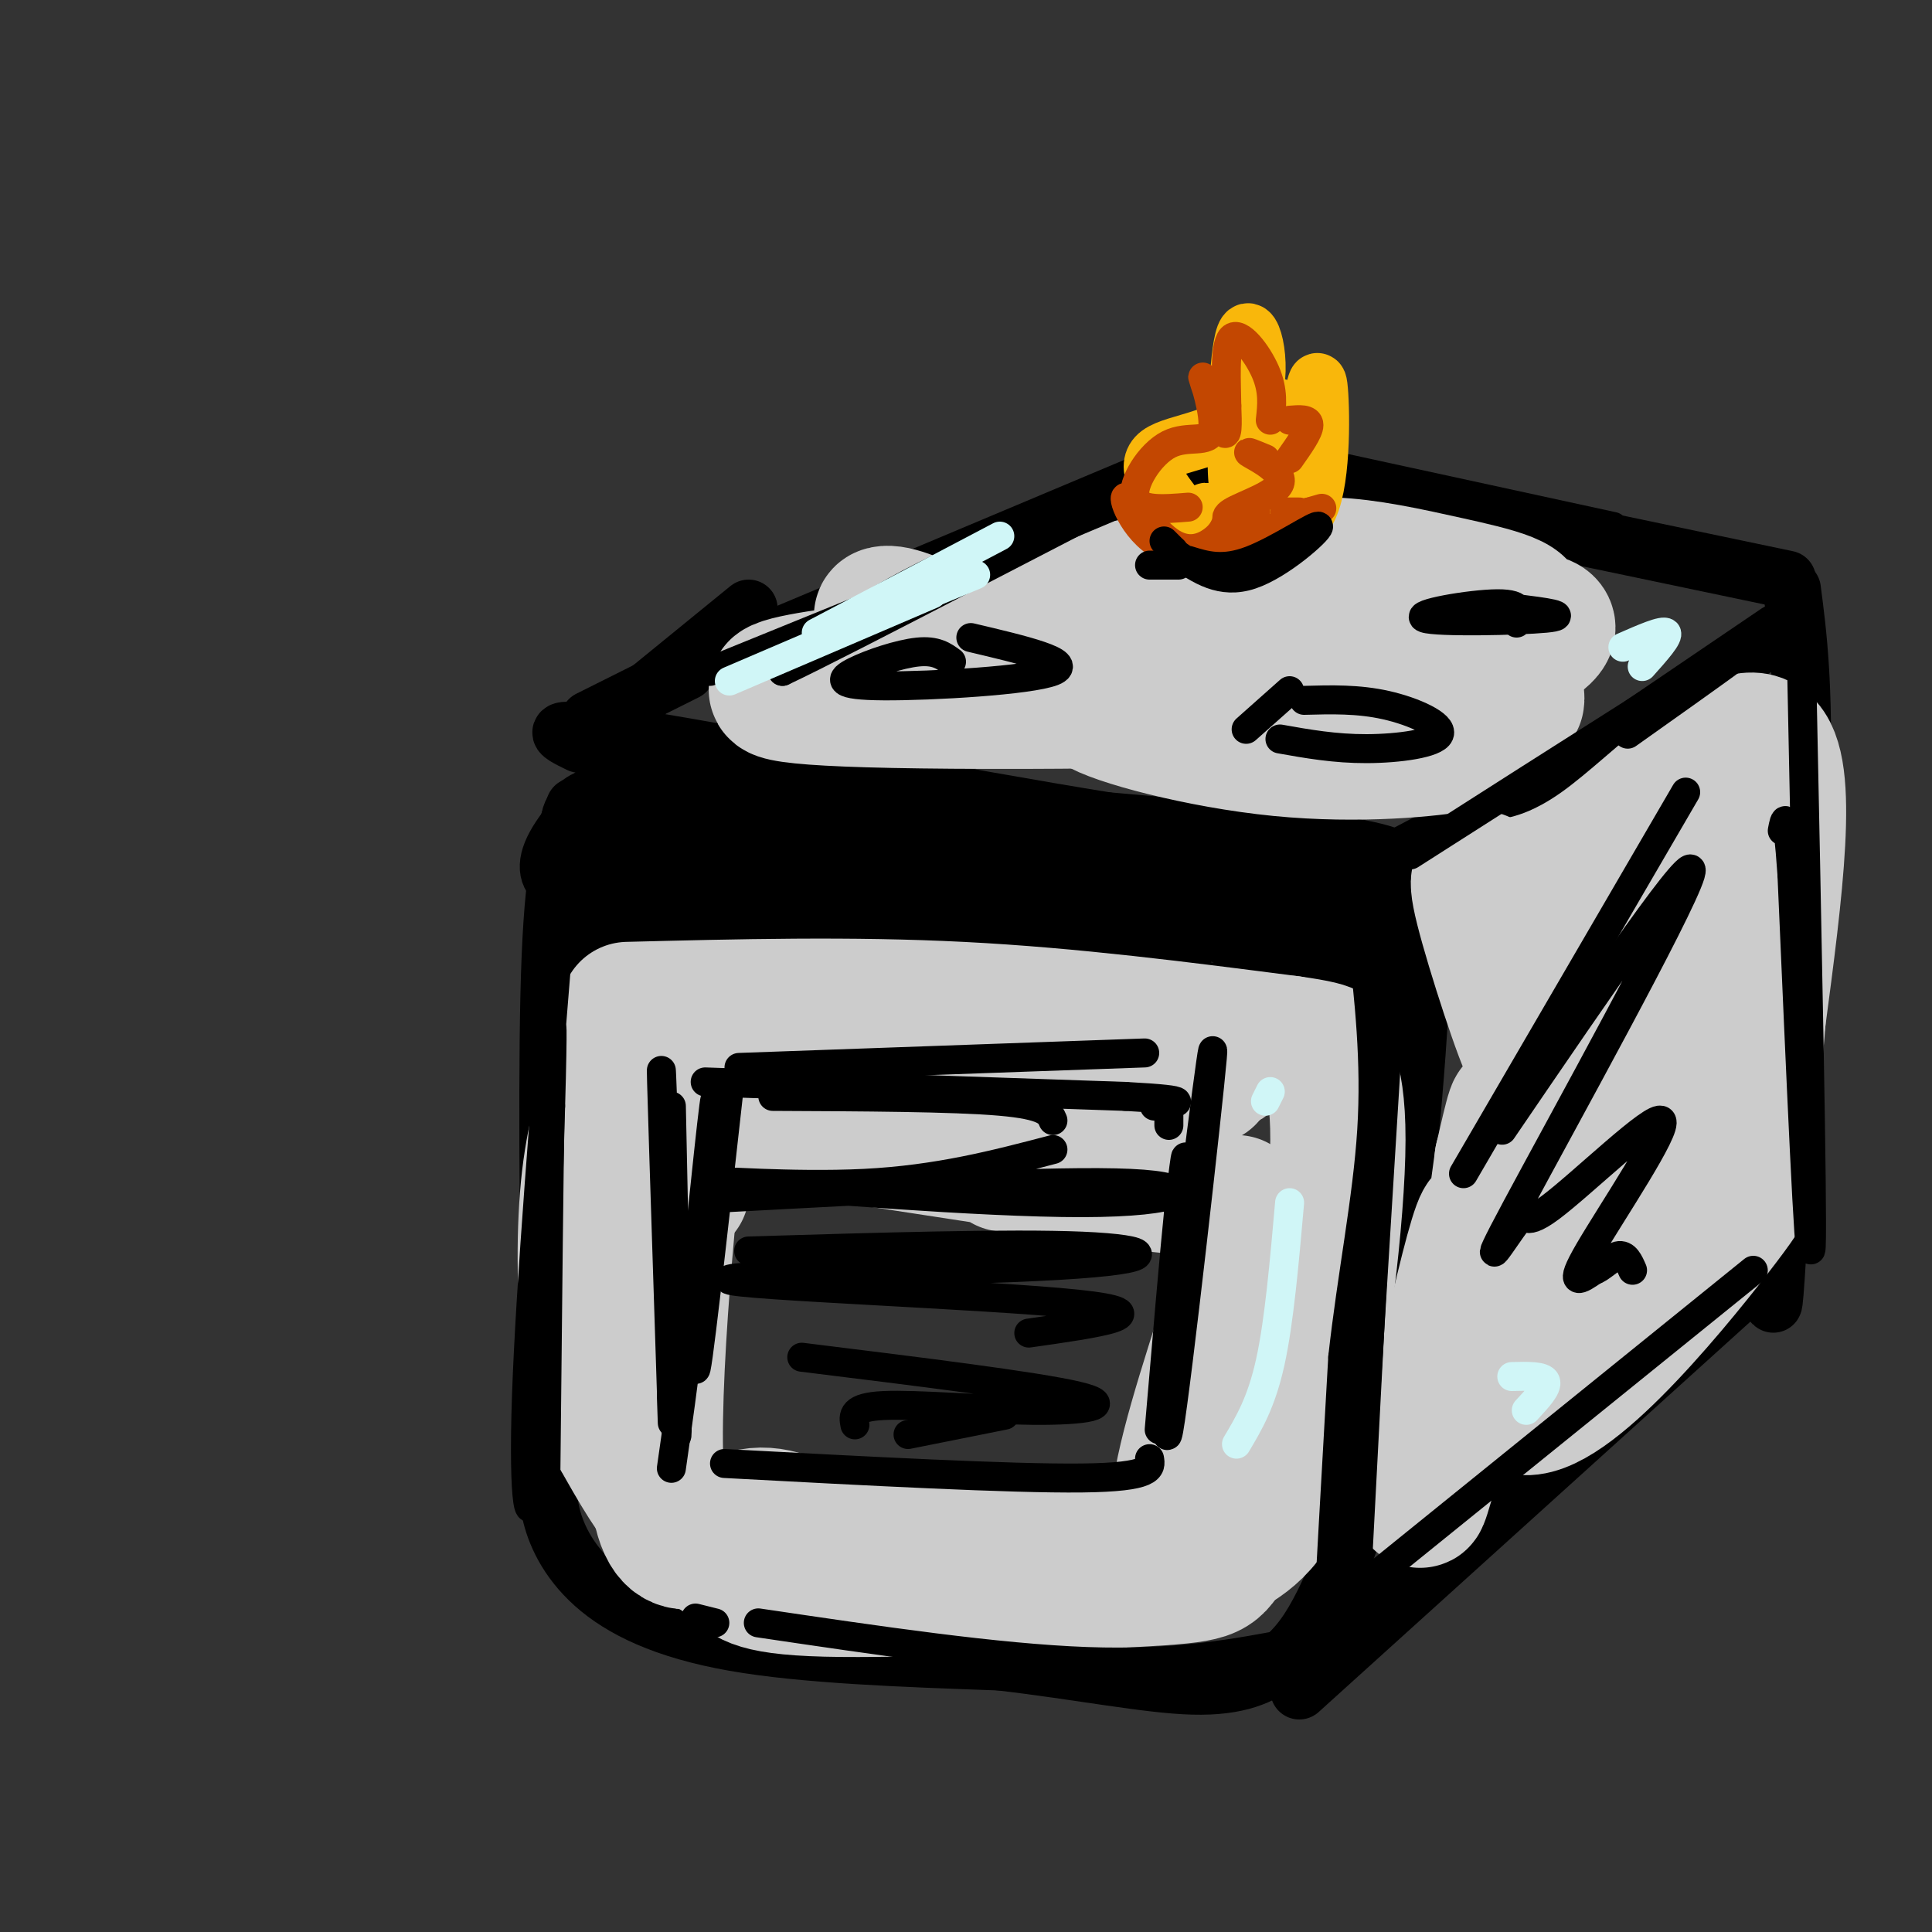 <svg viewBox='0 0 400 400' version='1.1' xmlns='http://www.w3.org/2000/svg' xmlns:xlink='http://www.w3.org/1999/xlink'><rect x="0" y="0" width="400" height="400" fill="#333333" stroke="none"/><g fill='none' stroke='rgb(0,0,0)' stroke-width='12' stroke-linecap='round' stroke-linejoin='round'><path d='M119,167c-2.083,5.500 -4.167,11.000 -5,31c-0.833,20.000 -0.417,54.500 0,89'/><path d='M114,287c-0.258,18.927 -0.904,21.743 0,26c0.904,4.257 3.359,9.954 9,15c5.641,5.046 14.469,9.442 29,12c14.531,2.558 34.766,3.279 55,4'/><path d='M207,344c16.592,1.928 30.573,4.749 40,5c9.427,0.251 14.300,-2.067 18,-5c3.700,-2.933 6.227,-6.482 9,-12c2.773,-5.518 5.792,-13.005 8,-22c2.208,-8.995 3.604,-19.497 5,-30'/><path d='M287,280c2.509,-20.099 6.281,-55.346 7,-74c0.719,-18.654 -1.614,-20.715 -2,-23c-0.386,-2.285 1.175,-4.796 -9,-7c-10.175,-2.204 -32.088,-4.102 -54,-6'/><path d='M229,170c-29.422,-4.756 -75.978,-13.644 -97,-17c-21.022,-3.356 -16.511,-1.178 -12,1'/><path d='M269,350c0.000,0.000 94.000,-85.000 94,-85'/><path d='M287,179c0.000,0.000 59.000,-31.000 59,-31'/><path d='M122,149c0.000,0.000 20.000,-10.000 20,-10'/><path d='M156,134c0.000,0.000 88.000,-37.000 88,-37'/><path d='M245,98c0.000,0.000 11.000,-1.000 11,-1'/><path d='M265,98c0.000,0.000 105.000,22.000 105,22'/><path d='M340,150c0.000,0.000 28.000,-19.000 28,-19'/><path d='M371,122c1.250,9.583 2.500,19.167 2,42c-0.500,22.833 -2.750,58.917 -5,95'/><path d='M368,259c-1.000,16.667 -1.000,10.833 -1,5'/><path d='M155,126c0.000,0.000 -27.000,22.000 -27,22'/><path d='M116,194c7.083,-1.250 14.167,-2.500 33,-1c18.833,1.500 49.417,5.750 80,10'/><path d='M229,203c23.833,2.667 43.417,4.333 63,6'/><path d='M125,180c-3.506,-3.540 -7.012,-7.080 -7,-10c0.012,-2.920 3.544,-5.221 6,-5c2.456,0.221 3.838,2.962 5,5c1.162,2.038 2.105,3.373 1,6c-1.105,2.627 -4.259,6.547 -7,8c-2.741,1.453 -5.069,0.438 -6,-2c-0.931,-2.438 -0.465,-6.300 1,-10c1.465,-3.700 3.929,-7.239 7,-9c3.071,-1.761 6.748,-1.742 9,-2c2.252,-0.258 3.078,-0.791 3,2c-0.078,2.791 -1.059,8.905 -3,13c-1.941,4.095 -4.840,6.170 -8,7c-3.160,0.830 -6.580,0.415 -10,0'/><path d='M116,183c-2.409,-1.023 -3.432,-3.580 -1,-8c2.432,-4.420 8.320,-10.703 13,-14c4.680,-3.297 8.153,-3.609 12,-2c3.847,1.609 8.068,5.139 10,8c1.932,2.861 1.577,5.052 -2,8c-3.577,2.948 -10.374,6.653 -14,8c-3.626,1.347 -4.079,0.335 -4,-2c0.079,-2.335 0.692,-5.991 3,-9c2.308,-3.009 6.313,-5.369 11,-7c4.687,-1.631 10.057,-2.534 11,1c0.943,3.534 -2.541,11.504 -6,16c-3.459,4.496 -6.893,5.518 -9,6c-2.107,0.482 -2.888,0.423 -3,-1c-0.112,-1.423 0.444,-4.212 1,-7'/><path d='M138,180c2.301,-3.878 7.554,-10.074 11,-12c3.446,-1.926 5.086,0.417 6,3c0.914,2.583 1.103,5.405 -1,9c-2.103,3.595 -6.499,7.962 -10,10c-3.501,2.038 -6.108,1.747 -8,1c-1.892,-0.747 -3.068,-1.949 -3,-4c0.068,-2.051 1.379,-4.949 4,-8c2.621,-3.051 6.552,-6.254 10,-8c3.448,-1.746 6.412,-2.035 9,-1c2.588,1.035 4.800,3.393 6,5c1.200,1.607 1.387,2.462 0,5c-1.387,2.538 -4.347,6.760 -7,9c-2.653,2.240 -5.000,2.497 -7,2c-2.000,-0.497 -3.654,-1.749 -4,-5c-0.346,-3.251 0.615,-8.500 4,-12c3.385,-3.500 9.192,-5.250 15,-7'/><path d='M163,167c3.924,-0.237 6.233,2.671 7,5c0.767,2.329 -0.006,4.079 -1,6c-0.994,1.921 -2.207,4.012 -4,5c-1.793,0.988 -4.167,0.873 -6,0c-1.833,-0.873 -3.124,-2.505 -1,-6c2.124,-3.495 7.664,-8.852 12,-10c4.336,-1.148 7.469,1.913 9,5c1.531,3.087 1.461,6.199 0,9c-1.461,2.801 -4.315,5.290 -7,7c-2.685,1.710 -5.203,2.641 -6,0c-0.797,-2.641 0.127,-8.852 2,-13c1.873,-4.148 4.697,-6.232 8,-5c3.303,1.232 7.087,5.781 8,9c0.913,3.219 -1.043,5.110 -3,7'/><path d='M181,186c-2.145,2.677 -6.007,5.870 -8,7c-1.993,1.130 -2.116,0.196 -2,-2c0.116,-2.196 0.471,-5.654 2,-9c1.529,-3.346 4.232,-6.580 8,-8c3.768,-1.420 8.602,-1.027 11,1c2.398,2.027 2.359,5.687 2,8c-0.359,2.313 -1.040,3.280 -3,4c-1.960,0.720 -5.199,1.193 -7,0c-1.801,-1.193 -2.165,-4.052 -1,-7c1.165,-2.948 3.859,-5.986 6,-8c2.141,-2.014 3.730,-3.004 7,-1c3.270,2.004 8.220,7.001 8,10c-0.220,2.999 -5.610,3.999 -11,5'/><path d='M193,186c-2.181,-0.795 -2.133,-5.281 2,-8c4.133,-2.719 12.350,-3.671 16,-4c3.650,-0.329 2.734,-0.034 3,2c0.266,2.034 1.716,5.807 -1,9c-2.716,3.193 -9.598,5.804 -11,4c-1.402,-1.804 2.675,-8.024 6,-11c3.325,-2.976 5.896,-2.708 9,-2c3.104,0.708 6.741,1.855 7,5c0.259,3.145 -2.858,8.286 -5,10c-2.142,1.714 -3.307,-0.000 -4,-2c-0.693,-2.000 -0.912,-4.286 0,-6c0.912,-1.714 2.956,-2.857 5,-4'/><path d='M220,179c2.990,-0.463 7.964,0.378 10,3c2.036,2.622 1.134,7.025 -1,10c-2.134,2.975 -5.501,4.521 -8,4c-2.499,-0.521 -4.132,-3.110 -3,-7c1.132,-3.890 5.029,-9.083 8,-11c2.971,-1.917 5.016,-0.559 7,1c1.984,1.559 3.907,3.320 5,6c1.093,2.680 1.357,6.278 0,9c-1.357,2.722 -4.336,4.566 -7,4c-2.664,-0.566 -5.013,-3.544 -5,-7c0.013,-3.456 2.388,-7.392 5,-10c2.612,-2.608 5.461,-3.888 8,-3c2.539,0.888 4.770,3.944 7,7'/><path d='M246,185c1.639,2.811 2.237,6.337 1,9c-1.237,2.663 -4.308,4.462 -6,3c-1.692,-1.462 -2.003,-6.184 -1,-10c1.003,-3.816 3.320,-6.727 6,-9c2.680,-2.273 5.722,-3.907 8,-3c2.278,0.907 3.793,4.354 5,7c1.207,2.646 2.108,4.489 1,7c-1.108,2.511 -4.225,5.690 -6,5c-1.775,-0.690 -2.208,-5.248 -2,-8c0.208,-2.752 1.056,-3.696 3,-5c1.944,-1.304 4.985,-2.966 7,-4c2.015,-1.034 3.004,-1.438 4,2c0.996,3.438 1.998,10.719 3,18'/><path d='M269,197c-0.753,3.614 -4.135,3.651 -6,1c-1.865,-2.651 -2.215,-7.988 -1,-11c1.215,-3.012 3.993,-3.700 6,-4c2.007,-0.300 3.242,-0.213 5,2c1.758,2.213 4.039,6.551 4,10c-0.039,3.449 -2.398,6.009 -4,7c-1.602,0.991 -2.446,0.414 -3,-2c-0.554,-2.414 -0.817,-6.666 1,-11c1.817,-4.334 5.714,-8.749 9,-7c3.286,1.749 5.962,9.663 5,15c-0.962,5.337 -5.560,8.096 -8,8c-2.440,-0.096 -2.720,-3.048 -3,-6'/><path d='M274,199c-0.367,-2.321 0.217,-5.124 2,-8c1.783,-2.876 4.765,-5.825 7,-5c2.235,0.825 3.723,5.423 2,10c-1.723,4.577 -6.658,9.134 -7,7c-0.342,-2.134 3.908,-10.959 5,-12c1.092,-1.041 -0.974,5.703 -14,5c-13.026,-0.703 -37.013,-8.851 -61,-17'/><path d='M208,179c-16.988,-4.190 -28.958,-6.167 -22,-4c6.958,2.167 32.845,8.476 36,12c3.155,3.524 -16.423,4.262 -36,5'/></g>
<g fill='none' stroke='rgb(204,204,204)' stroke-width='28' stroke-linecap='round' stroke-linejoin='round'><path d='M138,233c-0.054,7.000 -0.107,14.000 0,10c0.107,-4.000 0.375,-19.000 1,-18c0.625,1.000 1.607,18.000 2,21c0.393,3.000 0.196,-8.000 0,-19'/><path d='M141,227c-1.893,14.702 -6.625,60.958 -5,80c1.625,19.042 9.607,10.869 16,8c6.393,-2.869 11.196,-0.435 16,2'/><path d='M168,317c17.774,1.333 54.208,3.667 69,5c14.792,1.333 7.940,1.667 7,-6c-0.940,-7.667 4.030,-23.333 9,-39'/><path d='M253,277c2.000,-11.167 2.500,-19.583 3,-28'/><path d='M143,230c43.083,6.583 86.167,13.167 97,15c10.833,1.833 -10.583,-1.083 -32,-4'/><path d='M329,188c-9.256,35.369 -18.512,70.738 -15,64c3.512,-6.738 19.792,-55.583 24,-62c4.208,-6.417 -3.655,29.595 -5,41c-1.345,11.405 3.827,-1.798 9,-15'/><path d='M342,216c0.667,0.333 -2.167,8.667 -5,17'/><path d='M212,125c0.000,0.000 25.000,-4.000 25,-4'/><path d='M249,119c-12.552,4.770 -25.104,9.541 -32,12c-6.896,2.459 -8.137,2.608 8,6c16.137,3.392 49.652,10.029 54,11c4.348,0.971 -20.472,-3.722 -34,-5c-13.528,-1.278 -15.764,0.861 -18,3'/><path d='M227,146c3.561,2.534 21.462,7.370 38,9c16.538,1.630 31.713,0.053 37,-1c5.287,-1.053 0.685,-1.583 -1,-4c-1.685,-2.417 -0.452,-6.720 -20,-10c-19.548,-3.280 -59.878,-5.537 -80,-8c-20.122,-2.463 -20.035,-5.132 -17,-5c3.035,0.132 9.017,3.066 15,6'/><path d='M199,133c2.994,1.658 2.978,2.802 -4,4c-6.978,1.198 -20.917,2.448 -29,4c-8.083,1.552 -10.310,3.405 19,4c29.310,0.595 90.155,-0.067 107,-3c16.845,-2.933 -10.311,-8.136 -23,-12c-12.689,-3.864 -10.911,-6.390 -10,-8c0.911,-1.610 0.956,-2.305 1,-3'/><path d='M260,119c2.687,-1.078 8.905,-2.273 16,-2c7.095,0.273 15.069,2.013 24,4c8.931,1.987 18.820,4.220 13,7c-5.820,2.780 -27.350,6.107 -30,6c-2.650,-0.107 13.578,-3.647 24,-5c10.422,-1.353 15.037,-0.518 13,2c-2.037,2.518 -10.725,6.719 -13,9c-2.275,2.281 1.862,2.640 6,3'/><path d='M313,143c1.167,0.833 1.083,1.417 1,2'/><path d='M130,209c23.083,-0.583 46.167,-1.167 69,0c22.833,1.167 45.417,4.083 68,7'/><path d='M267,216c11.844,1.648 7.453,2.266 7,3c-0.453,0.734 3.032,1.582 3,17c-0.032,15.418 -3.581,45.405 -8,62c-4.419,16.595 -9.710,19.797 -15,23'/><path d='M254,321c-3.008,4.738 -3.027,5.082 -19,6c-15.973,0.918 -47.900,2.411 -64,2c-16.100,-0.411 -16.373,-2.726 -19,-5c-2.627,-2.274 -7.608,-4.507 -12,-9c-4.392,-4.493 -8.196,-11.247 -12,-18'/><path d='M128,297c-3.139,-5.638 -4.985,-10.734 -6,-20c-1.015,-9.266 -1.197,-22.703 0,-33c1.197,-10.297 3.774,-17.452 5,-23c1.226,-5.548 1.102,-9.487 6,-9c4.898,0.487 14.819,5.400 39,7c24.181,1.600 62.623,-0.114 76,0c13.377,0.114 1.688,2.057 -10,4'/><path d='M238,223c-6.889,0.889 -19.111,1.111 -18,1c1.111,-0.111 15.556,-0.556 30,-1'/><path d='M317,197c-1.917,-3.244 -3.833,-6.488 -3,0c0.833,6.488 4.417,22.708 3,21c-1.417,-1.708 -7.833,-21.345 -10,-30c-2.167,-8.655 -0.083,-6.327 2,-4'/><path d='M309,184c3.536,-0.726 11.375,-0.542 23,-9c11.625,-8.458 27.036,-25.560 33,-21c5.964,4.560 2.482,30.780 -1,57'/><path d='M364,211c-1.133,15.581 -3.467,26.034 -3,30c0.467,3.966 3.733,1.444 -6,14c-9.733,12.556 -32.467,40.188 -41,36c-8.533,-4.188 -2.867,-40.197 -1,-54c1.867,-13.803 -0.067,-5.402 -2,3'/><path d='M311,240c-2.051,14.573 -6.179,49.504 -6,48c0.179,-1.504 4.663,-39.443 2,-35c-2.663,4.443 -12.475,51.270 -13,57c-0.525,5.730 8.238,-29.635 17,-65'/><path d='M311,245c5.551,-19.264 10.927,-34.925 13,-34c2.073,0.925 0.841,18.437 1,27c0.159,8.563 1.708,8.176 4,8c2.292,-0.176 5.325,-0.142 8,-2c2.675,-1.858 4.990,-5.608 8,-18c3.010,-12.392 6.714,-33.425 7,-43c0.286,-9.575 -2.846,-7.693 -3,-7c-0.154,0.693 2.670,0.198 3,1c0.330,0.802 -1.835,2.901 -4,5'/><path d='M348,182c-3.667,4.000 -10.833,11.500 -18,19'/><path d='M324,265c1.578,-2.978 3.156,-5.956 4,-6c0.844,-0.044 0.956,2.844 3,4c2.044,1.156 6.022,0.578 10,0'/></g>
<g fill='none' stroke='rgb(0,0,0)' stroke-width='6' stroke-linecap='round' stroke-linejoin='round'><path d='M277,306c-1.083,16.583 -2.167,33.167 -2,29c0.167,-4.167 1.583,-29.083 3,-54'/><path d='M278,281c1.889,-17.067 5.111,-32.733 6,-47c0.889,-14.267 -0.556,-27.133 -2,-40'/><path d='M288,204c-3.417,55.583 -6.833,111.167 -7,112c-0.167,0.833 2.917,-53.083 6,-107'/><path d='M287,209c0.000,1.500 -3.000,58.750 -6,116'/><path d='M144,335c0.000,0.000 4.000,1.000 4,1'/><path d='M157,336c24.750,3.667 49.500,7.333 68,8c18.500,0.667 30.750,-1.667 43,-4'/><path d='M269,339c0.000,0.000 94.000,-76.000 94,-76'/><path d='M292,177c32.750,-20.917 65.500,-41.833 73,-46c7.500,-4.167 -10.250,8.417 -28,21'/><path d='M373,138c1.167,56.417 2.333,112.833 2,120c-0.333,7.167 -2.167,-34.917 -4,-77'/><path d='M371,181c-1.000,-14.333 -1.500,-11.667 -2,-9'/><path d='M147,139c43.667,-17.733 87.333,-35.467 94,-39c6.667,-3.533 -23.667,7.133 -43,16c-19.333,8.867 -27.667,15.933 -36,23'/><path d='M162,139c13.067,-6.111 63.733,-32.889 86,-44c22.267,-11.111 16.133,-6.556 10,-2'/><path d='M265,94c0.000,0.000 69.000,15.000 69,15'/><path d='M116,190c-3.111,38.200 -6.222,76.400 -7,99c-0.778,22.600 0.778,29.600 2,17c1.222,-12.600 2.111,-44.800 3,-77'/><path d='M114,229c0.511,-17.311 0.289,-22.089 0,-7c-0.289,15.089 -0.644,50.044 -1,85'/><path d='M151,225c-3.511,31.489 -7.022,62.978 -7,58c0.022,-4.978 3.578,-46.422 4,-54c0.422,-7.578 -2.289,18.711 -5,45'/><path d='M143,274c-1.500,12.500 -2.750,21.250 -4,30'/><path d='M150,303c29.667,1.583 59.333,3.167 74,3c14.667,-0.167 14.333,-2.083 14,-4'/><path d='M146,224c0.000,0.000 87.000,3.000 87,3'/><path d='M233,227c15.500,0.833 10.750,1.417 6,2'/><path d='M242,231c0.000,0.000 0.000,2.000 0,2'/><path d='M139,229c0.800,37.844 1.600,75.689 1,67c-0.600,-8.689 -2.600,-63.911 -3,-73c-0.400,-9.089 0.800,27.956 2,65'/><path d='M139,288c0.333,11.000 0.167,6.000 0,1'/><path d='M153,221c0.000,0.000 84.000,-3.000 84,-3'/><path d='M242,288c4.917,-39.315 9.833,-78.631 9,-69c-0.833,9.631 -7.417,68.208 -9,77c-1.583,8.792 1.833,-32.202 3,-48c1.167,-15.798 0.083,-6.399 -1,3'/><path d='M244,251c-0.833,8.000 -2.417,26.500 -4,45'/><path d='M150,248c34.415,-1.853 68.829,-3.707 84,-3c15.171,0.707 11.097,3.973 -10,4c-21.097,0.027 -59.219,-3.185 -69,-4c-9.781,-0.815 8.777,0.767 24,0c15.223,-0.767 27.112,-3.884 39,-7'/><path d='M160,227c18.667,0.083 37.333,0.167 47,1c9.667,0.833 10.333,2.417 11,4'/><path d='M155,259c27.078,-0.815 54.156,-1.630 69,-1c14.844,0.630 17.453,2.705 -5,4c-22.453,1.295 -69.968,1.810 -68,3c1.968,1.190 53.419,3.054 72,5c18.581,1.946 4.290,3.973 -10,6'/><path d='M166,281c24.220,2.988 48.440,5.976 57,8c8.560,2.024 1.458,3.083 -9,3c-10.458,-0.083 -24.274,-1.310 -31,-1c-6.726,0.310 -6.363,2.155 -6,4'/><path d='M188,297c0.000,0.000 20.000,-4.000 20,-4'/><path d='M349,164c0.000,0.000 -46.000,79.000 -46,79'/><path d='M311,234c20.562,-30.153 41.124,-60.307 39,-53c-2.124,7.307 -26.935,52.073 -36,69c-9.065,16.927 -2.385,6.014 0,3c2.385,-3.014 0.474,1.873 7,-3c6.526,-4.873 21.488,-19.504 23,-18c1.512,1.504 -10.425,19.144 -15,27c-4.575,7.856 -1.787,5.928 1,4'/><path d='M330,263c1.133,-0.178 3.467,-2.622 5,-3c1.533,-0.378 2.267,1.311 3,3'/><path d='M267,143c0.000,0.000 -9.000,8.000 -9,8'/><path d='M265,153c5.685,1.012 11.369,2.024 18,2c6.631,-0.024 14.208,-1.083 15,-3c0.792,-1.917 -5.202,-4.690 -11,-6c-5.798,-1.310 -11.399,-1.155 -17,-1'/><path d='M197,137c-1.611,-1.195 -3.222,-2.389 -7,-2c-3.778,0.389 -9.724,2.362 -13,4c-3.276,1.638 -3.882,2.941 6,3c9.882,0.059 30.252,-1.126 35,-3c4.748,-1.874 -6.126,-4.437 -17,-7'/><path d='M268,109c-5.042,-0.970 -10.083,-1.940 -16,-1c-5.917,0.940 -12.708,3.792 -9,5c3.708,1.208 17.917,0.774 21,0c3.083,-0.774 -4.958,-1.887 -13,-3'/><path d='M314,129c0.786,-2.018 1.571,-4.036 -4,-4c-5.571,0.036 -17.500,2.125 -15,3c2.500,0.875 19.429,0.536 25,0c5.571,-0.536 -0.214,-1.268 -6,-2'/></g>
<g fill='none' stroke='rgb(249,183,11)' stroke-width='12' stroke-linecap='round' stroke-linejoin='round'><path d='M244,106c-3.710,-4.732 -7.421,-9.463 -4,-12c3.421,-2.537 13.972,-2.879 18,-9c4.028,-6.121 1.533,-18.022 0,-16c-1.533,2.022 -2.105,17.968 -2,26c0.105,8.032 0.887,8.152 2,8c1.113,-0.152 2.556,-0.576 4,-1'/><path d='M262,102c0.465,-4.270 -0.373,-14.445 1,-17c1.373,-2.555 4.956,2.511 7,1c2.044,-1.511 2.550,-9.599 3,-6c0.450,3.599 0.843,18.885 -2,25c-2.843,6.115 -8.921,3.057 -15,0'/><path d='M256,105c-1.756,1.042 1.353,3.647 0,4c-1.353,0.353 -7.167,-1.544 -8,0c-0.833,1.544 3.314,6.531 6,7c2.686,0.469 3.910,-3.580 3,-6c-0.910,-2.420 -3.955,-3.210 -7,-4'/><path d='M250,106c-0.833,-0.333 0.583,0.833 2,2'/></g>
<g fill='none' stroke='rgb(195,71,1)' stroke-width='6' stroke-linecap='round' stroke-linejoin='round'><path d='M254,108c-0.557,1.317 -1.113,2.635 -3,4c-1.887,1.365 -5.104,2.778 -9,0c-3.896,-2.778 -8.472,-9.748 -9,-9c-0.528,0.748 2.992,9.214 10,11c7.008,1.786 17.504,-3.107 28,-8'/><path d='M271,106c4.667,-1.333 2.333,-0.667 0,0'/><path d='M269,106c0.000,0.000 -3.000,0.000 -3,0'/><path d='M260,106c0.000,0.000 -4.000,0.000 -4,0'/><path d='M246,105c-5.144,0.424 -10.289,0.849 -11,-2c-0.711,-2.849 3.011,-8.971 7,-11c3.989,-2.029 8.244,0.033 9,-3c0.756,-3.033 -1.989,-11.163 -2,-11c-0.011,0.163 2.711,8.618 4,11c1.289,2.382 1.144,-1.309 1,-5'/><path d='M254,84c-0.024,-4.238 -0.583,-12.333 1,-14c1.583,-1.667 5.310,3.095 7,7c1.690,3.905 1.345,6.952 1,10'/><path d='M267,87c2.000,-0.167 4.000,-0.333 4,1c0.000,1.333 -2.000,4.167 -4,7'/><path d='M262,95c-2.256,-0.940 -4.512,-1.881 -3,-1c1.512,0.881 6.792,3.583 6,6c-0.792,2.417 -7.655,4.548 -10,6c-2.345,1.452 -0.173,2.226 2,3'/><path d='M263,111c0.000,0.000 3.000,0.000 3,0'/></g>
<g fill='none' stroke='rgb(0,0,0)' stroke-width='6' stroke-linecap='round' stroke-linejoin='round'><path d='M241,112c0.000,0.000 2.000,2.000 2,2'/><path d='M246,116c3.583,1.113 7.167,2.226 13,0c5.833,-2.226 13.917,-7.792 14,-7c0.083,0.792 -7.833,7.940 -14,10c-6.167,2.060 -10.583,-0.970 -15,-4'/><path d='M242,114c0.000,0.000 1.000,0.000 1,0'/><path d='M244,117c0.000,0.000 -6.000,0.000 -6,0'/></g>
<g fill='none' stroke='rgb(208,246,247)' stroke-width='6' stroke-linecap='round' stroke-linejoin='round'><path d='M267,249c-1.083,12.333 -2.167,24.667 -4,33c-1.833,8.333 -4.417,12.667 -7,17'/><path d='M263,226c0.000,0.000 -1.000,2.000 -1,2'/><path d='M336,134c4.167,-1.833 8.333,-3.667 9,-3c0.667,0.667 -2.167,3.833 -5,7'/><path d='M313,285c3.250,-0.083 6.500,-0.167 7,1c0.500,1.167 -1.750,3.583 -4,6'/><path d='M151,141c0.000,0.000 42.000,-18.000 42,-18'/><path d='M202,119c0.000,0.000 -24.000,10.000 -24,10'/><path d='M169,131c0.000,0.000 38.000,-20.000 38,-20'/></g>
</svg>